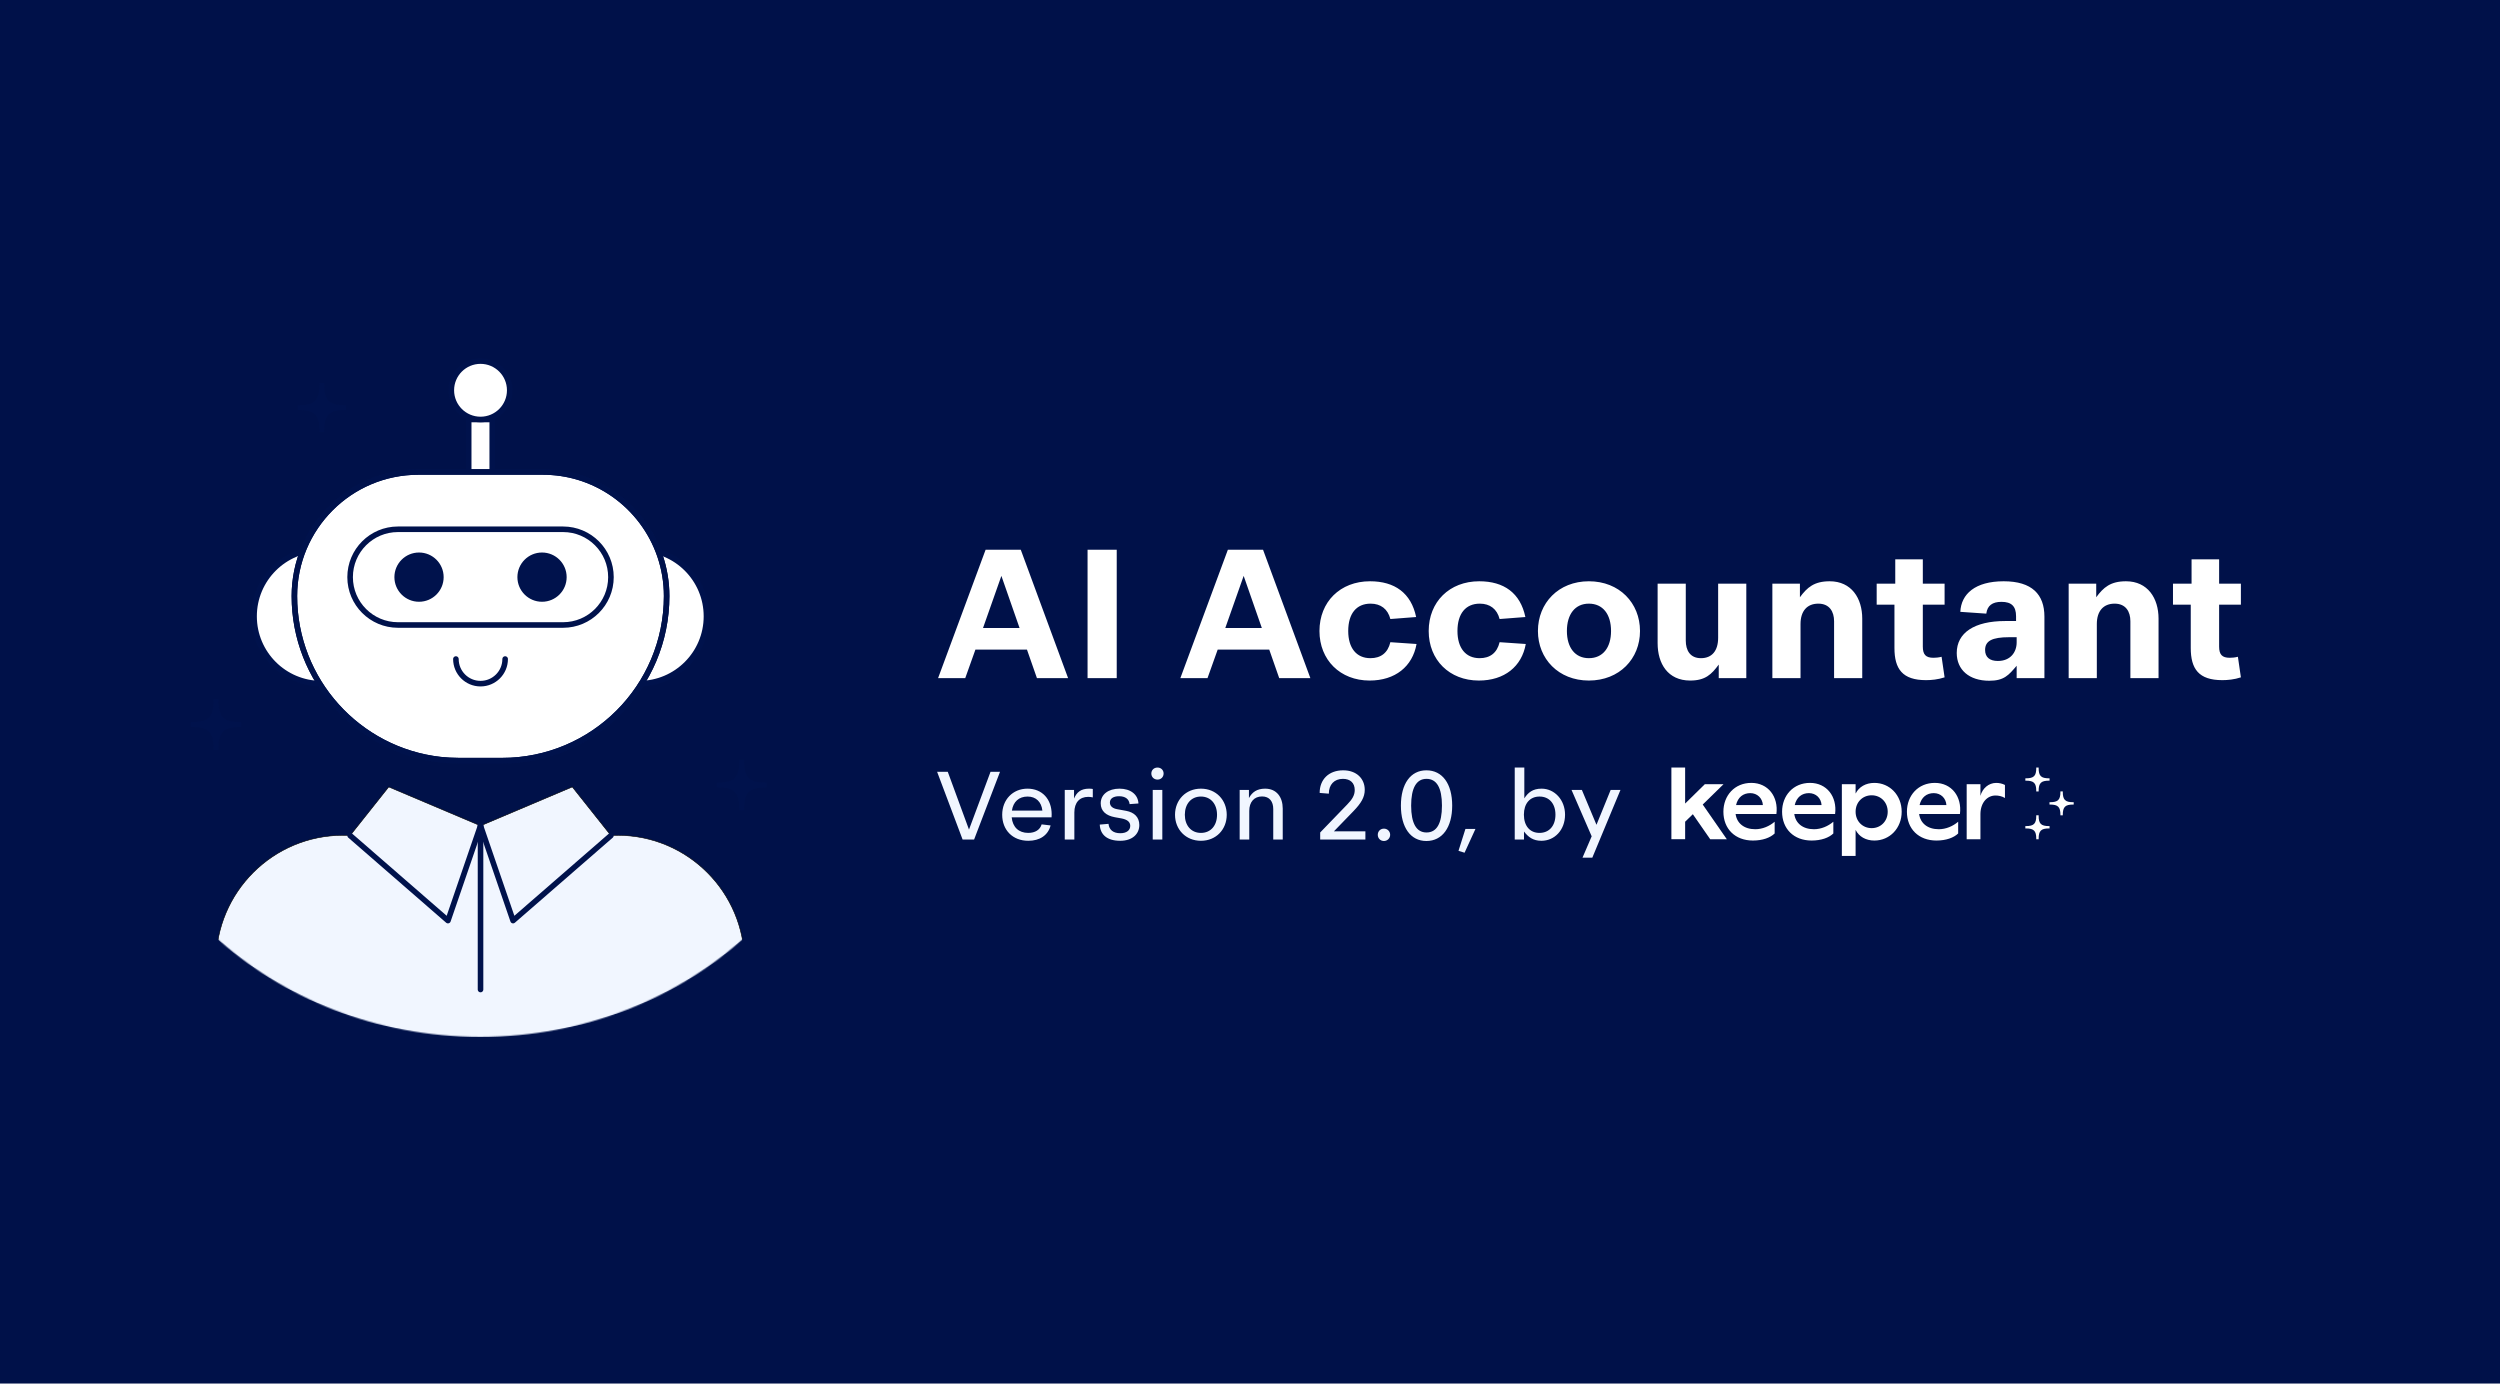 <svg width="2293" height="1269" viewBox="0 0 2293 1269" fill="none" xmlns="http://www.w3.org/2000/svg">
<rect width="2293" height="1269" fill="#001149"/>
<path d="M860.397 622L904 504.197H936.245L979.665 622H951.085L941.925 595.801H894.657L885.313 622H860.397ZM901.619 576.015H935.146L918.474 528.198L901.619 576.015ZM997.511 622V504.197H1024.26V622H997.511ZM1082.61 622L1126.21 504.197H1158.46L1201.88 622H1173.3L1164.14 595.801H1116.87L1107.52 622H1082.61ZM1123.83 576.015H1157.36L1140.69 528.198L1123.83 576.015ZM1256.19 624.198C1229.26 624.198 1210.21 605.328 1210.21 578.763C1210.21 552.015 1229.26 533.144 1256.56 533.144C1279.28 533.144 1294.3 543.953 1298.88 565.938L1275.25 567.77C1272.87 558.61 1266.45 553.663 1257.11 553.663C1244.1 553.663 1236.59 562.824 1236.59 578.763C1236.59 594.336 1244.1 603.679 1256.93 603.679C1266.45 603.679 1272.87 598.916 1275.25 589.023L1299.25 590.671C1295.58 611.374 1279.64 624.198 1256.19 624.198ZM1356.39 624.198C1329.45 624.198 1310.4 605.328 1310.4 578.763C1310.4 552.015 1329.45 533.144 1356.75 533.144C1379.47 533.144 1394.49 543.953 1399.07 565.938L1375.44 567.77C1373.06 558.61 1366.64 553.663 1357.3 553.663C1344.29 553.663 1336.78 562.824 1336.78 578.763C1336.78 594.336 1344.29 603.679 1357.12 603.679C1366.64 603.679 1373.06 598.916 1375.44 589.023L1399.44 590.671C1395.77 611.374 1379.84 624.198 1356.39 624.198ZM1457.31 624.198C1429.46 624.198 1410.59 604.229 1410.59 578.763C1410.59 553.114 1429.46 533.144 1457.31 533.144C1485.34 533.144 1504.21 553.114 1504.21 578.763C1504.21 604.229 1485.34 624.198 1457.31 624.198ZM1437.16 578.763C1437.16 593.969 1444.67 603.679 1457.31 603.679C1470.13 603.679 1477.65 593.969 1477.65 578.763C1477.65 563.373 1470.13 553.663 1457.31 553.663C1444.67 553.663 1437.16 563.373 1437.16 578.763ZM1550.23 624.198C1529.71 624.198 1520.37 608.626 1520.37 589.939V535.343H1546.2V587.557C1546.2 596.351 1550.05 603.679 1560.13 603.679C1570.2 603.679 1575.88 596.901 1575.88 584.992V535.343H1601.71V622H1576.43V609.542C1569.84 618.519 1564.16 624.198 1550.23 624.198ZM1625.61 622V535.343H1650.89V547.801C1657.49 538.824 1663.9 533.144 1678.19 533.144C1698.16 533.144 1708.05 548.717 1708.05 567.404V622H1682.22V569.786C1682.22 560.992 1678.01 553.663 1667.75 553.663C1657.49 553.663 1651.44 560.442 1651.44 572.351V622H1625.61ZM1766.54 623.832C1744.92 623.832 1737.59 613.572 1737.59 594.336V554.579H1721.29V535.343H1738.33V512.991H1763.61V535.343H1783.58V554.579H1763.61V593.053C1763.61 600.381 1766.36 603.313 1773.32 603.313C1775.15 603.313 1778.08 603.13 1780.83 602.397L1783.58 621.267C1777.53 623.282 1771.3 623.832 1766.54 623.832ZM1824.58 624.382C1806.07 624.382 1794.72 614.305 1794.72 598.916C1794.72 580.412 1810.84 569.603 1839.24 569.603H1849.13V565.206C1849.13 556.045 1844.91 552.015 1835.75 552.015C1827.33 552.015 1822.75 555.496 1821.83 562.824L1798.01 561.175C1798.75 544.869 1811.57 533.144 1837.77 533.144C1863.79 533.144 1875.14 545.236 1875.14 565.572V622H1849.68V610.641C1842.35 619.252 1838.14 624.382 1824.58 624.382ZM1820.73 596.168C1820.73 602.763 1824.95 606.244 1832.46 606.244C1843.82 606.244 1849.68 598.366 1849.68 589.206V584.442H1842.9C1826.96 584.442 1820.73 587.923 1820.73 596.168ZM1897.38 622V535.343H1922.66V547.801C1929.26 538.824 1935.67 533.144 1949.96 533.144C1969.93 533.144 1979.82 548.717 1979.82 567.404V622H1953.99V569.786C1953.99 560.992 1949.78 553.663 1939.52 553.663C1929.26 553.663 1923.21 560.442 1923.21 572.351V622H1897.38ZM2038.31 623.832C2016.69 623.832 2009.36 613.572 2009.36 594.336V554.579H1993.06V535.343H2010.1V512.991H2035.38V535.343H2055.35V554.579H2035.38V593.053C2035.38 600.381 2038.13 603.313 2045.09 603.313C2046.92 603.313 2049.85 603.13 2052.6 602.397L2055.35 621.267C2049.3 623.282 2043.07 623.832 2038.31 623.832Z" fill="white"/>
<g clip-path="url(#clip0_9409_263254)">
<path d="M1552.67 746.799L1545.61 753.68V769.742H1533V703.971H1545.6V737.032L1563.66 719.273H1580.81L1561.74 737.927L1583.83 769.749H1568.6L1552.67 746.799Z" fill="white"/>
<path d="M1629.32 746.604H1591.9C1593.01 754.982 1599.57 760.567 1609.96 760.567C1616.52 760.567 1622.97 757.768 1627.71 753.686V764.456C1623.67 768.351 1616.72 770.943 1607.74 770.943C1591.5 770.943 1580.7 760.267 1580.7 744.506C1580.7 729.64 1590.99 718.069 1606.32 718.069C1621.66 718.069 1631.34 730.643 1629.32 746.604ZM1616.92 738.426C1616.52 732.039 1611.77 727.456 1605.32 727.456C1598.87 727.456 1593.93 731.244 1592.31 738.426H1616.92Z" fill="white"/>
<path d="M1683.15 746.604H1645.73C1646.84 754.982 1653.39 760.567 1663.78 760.567C1670.34 760.567 1676.79 757.768 1681.54 753.686V764.456C1677.5 768.351 1670.55 770.943 1661.56 770.943C1645.32 770.943 1634.53 760.267 1634.53 744.506C1634.53 729.64 1644.82 718.069 1660.15 718.069C1675.48 718.069 1685.16 730.643 1683.15 746.604ZM1670.74 738.426C1670.34 732.039 1665.6 727.456 1659.14 727.456C1652.69 727.456 1647.75 731.244 1646.13 738.426H1670.74Z" fill="white"/>
<path d="M1744.22 744.508C1744.22 759.667 1733.23 770.945 1719.2 770.945C1711.33 770.945 1705.08 767.35 1701.95 761.171V785.052H1689.35V719.273H1701.95V727.852C1705.08 721.665 1711.33 718.077 1719.2 718.077C1733.22 718.077 1744.22 729.348 1744.22 744.515V744.508ZM1731.41 744.508C1731.41 735.829 1725.05 729.441 1716.68 729.441C1708.32 729.441 1701.96 735.829 1701.96 744.508C1701.96 753.186 1708.32 759.567 1716.68 759.567C1725.05 759.567 1731.41 753.179 1731.41 744.508Z" fill="white"/>
<path d="M1797.65 746.604H1760.23C1761.33 754.982 1767.89 760.567 1778.28 760.567C1784.84 760.567 1791.29 757.768 1796.03 753.686V764.456C1791.99 768.351 1785.04 770.943 1776.06 770.943C1759.82 770.943 1749.03 760.267 1749.03 744.506C1749.03 729.64 1759.31 718.069 1774.65 718.069C1789.98 718.069 1799.66 730.643 1797.65 746.604V746.604ZM1785.24 738.426C1784.84 732.039 1780.1 727.456 1773.64 727.456C1767.18 727.456 1762.25 731.244 1760.63 738.426H1785.24V738.426Z" fill="white"/>
<path d="M1838.94 719.968V731.941C1836.22 730.243 1832.99 729.642 1830.27 729.642C1822.7 729.642 1816.55 736.13 1816.45 746.606V769.749H1803.84V719.273H1816.45V729.95C1818.27 723.161 1823.91 718.077 1830.97 718.077C1833.6 718.077 1836.52 718.679 1838.94 719.975V719.968Z" fill="white"/>
<path d="M1880.31 735.779C1887.58 735.779 1889.81 733.58 1889.81 726.384V725.875H1891.99V726.384C1891.99 733.58 1894.21 735.779 1901.48 735.779H1902V737.934H1901.48C1894.21 737.934 1891.99 740.132 1891.99 747.329V747.837H1889.81V747.329C1889.81 740.132 1887.58 737.934 1880.31 737.934H1879.79V735.779H1880.31Z" fill="white"/>
<path d="M1858.16 713.874C1865.44 713.874 1867.66 711.676 1867.66 704.479V703.971H1869.84V704.479C1869.84 711.676 1872.06 713.874 1879.34 713.874H1879.85V716.029H1879.34C1872.06 716.029 1869.84 718.228 1869.84 725.424V725.933H1867.66V725.424C1867.66 718.228 1865.44 716.029 1858.16 716.029H1857.65V713.874H1858.16V713.874Z" fill="white"/>
<path d="M1858.16 757.688C1865.44 757.688 1867.66 755.49 1867.66 748.293V747.785H1869.84V748.293C1869.84 755.49 1872.06 757.688 1879.34 757.688H1879.85V759.844H1879.34C1872.06 759.844 1869.84 762.042 1869.84 769.238V769.747H1867.66V769.238C1867.66 762.042 1865.44 759.844 1858.16 759.844H1857.65V757.688H1858.16Z" fill="white"/>
</g>
<path d="M882.89 770L859.52 707.908H869.298L888.757 760.906L908.509 707.908H917.212L893.451 770H882.89ZM943.173 771.173C928.701 771.173 919.216 761.2 919.216 747.314C919.216 733.429 928.994 723.357 942.391 723.357C955.982 723.357 964.587 733.136 964.587 746.825C964.587 747.999 964.587 748.879 964.489 749.661H927.919C928.799 758.755 934.47 763.937 943.075 763.937C949.431 763.937 953.929 761.102 955.396 756.115L963.609 757.093C961.263 766.186 953.636 771.173 943.173 771.173ZM928.114 743.501H956.08C955.2 735.385 950.115 730.593 942.488 730.593C934.47 730.593 929.288 735.483 928.114 743.501ZM976.593 770V724.531H985.1V732.451C987.545 726.682 991.358 723.357 998.888 723.357C1000.26 723.357 1001.33 723.455 1002.31 723.651V731.376C1001.04 731.082 999.768 730.887 998.105 730.887C990.185 730.887 985.394 736.069 985.394 745.163V770H976.593ZM1027.47 771.173C1015.35 771.173 1009.09 765.502 1008.7 756.31L1016.72 755.626C1017.3 761.2 1021.12 764.231 1027.57 764.231C1033.24 764.231 1036.66 761.591 1036.66 757.484C1036.66 753.67 1033.63 751.617 1028.55 750.639L1022.58 749.563C1014.57 748.097 1009.58 743.99 1009.58 736.852C1009.58 728.54 1016.72 723.357 1026.79 723.357C1036.96 723.357 1043.8 728.736 1044.19 736.949L1036.08 737.536C1035.59 732.94 1032.17 730.3 1026.4 730.3C1021.31 730.3 1017.99 732.354 1017.99 736.069C1017.99 739.589 1020.82 741.545 1024.83 742.23L1032.85 743.696C1040.38 745.065 1044.98 749.563 1044.98 756.702C1044.98 765.013 1038.52 771.173 1027.47 771.173ZM1057.28 770V724.531H1066.08V770H1057.28ZM1056.01 709.472C1056.01 706.343 1058.36 703.996 1061.68 703.996C1064.91 703.996 1067.26 706.343 1067.26 709.472C1067.26 712.601 1064.91 715.046 1061.68 715.046C1058.36 715.046 1056.01 712.601 1056.01 709.472ZM1101.49 771.173C1087.61 771.173 1077.73 760.808 1077.73 747.314C1077.73 733.722 1087.61 723.357 1101.49 723.357C1115.38 723.357 1125.16 733.722 1125.16 747.314C1125.16 760.808 1115.38 771.173 1101.49 771.173ZM1086.73 747.314C1086.73 757.093 1092.5 763.937 1101.49 763.937C1110.49 763.937 1116.26 757.19 1116.26 747.314C1116.26 737.438 1110.49 730.593 1101.49 730.593C1092.5 730.593 1086.73 737.438 1086.73 747.314ZM1137.02 770V724.531H1145.53V731.962C1148.46 726.584 1152.86 723.357 1160.39 723.357C1170.95 723.357 1176.52 731.18 1176.52 741.643V770H1167.82V742.034C1167.82 735.287 1164.5 730.496 1157.55 730.496C1150.32 730.496 1145.82 735.58 1145.82 743.794V770H1137.02ZM1210.88 770V763.546L1235.71 737.829C1240.31 733.136 1242.56 729.322 1242.56 724.629C1242.56 718.175 1238.55 714.361 1231.7 714.361C1223.78 714.361 1218.8 719.642 1218.8 727.953L1210.39 727.269C1210.39 714.948 1218.7 706.539 1232 706.539C1244.22 706.539 1251.75 714.166 1251.75 724.433C1251.75 731.278 1248.33 736.754 1241.48 743.892L1223.49 762.471H1252.34V770H1210.88ZM1269.37 771.369C1266.05 771.369 1263.7 768.827 1263.7 765.698C1263.7 762.471 1266.05 760.026 1269.37 760.026C1272.5 760.026 1275.05 762.471 1275.05 765.698C1275.05 768.827 1272.5 771.369 1269.37 771.369ZM1308.28 771.369C1293.81 771.369 1284.91 758.951 1284.91 738.905C1284.91 718.859 1293.81 706.539 1308.28 706.539C1322.95 706.539 1331.95 718.859 1331.95 738.905C1331.95 758.951 1322.85 771.369 1308.28 771.369ZM1294.3 738.905C1294.3 755.137 1299.09 763.546 1308.38 763.546C1317.77 763.546 1322.56 755.333 1322.56 738.905C1322.56 722.575 1317.77 714.361 1308.38 714.361C1299.09 714.361 1294.3 722.771 1294.3 738.905ZM1337.73 780.365L1344.08 760.319H1353.27L1343.3 782.125L1337.73 780.365ZM1413.75 771.173C1406.12 771.173 1401.63 767.653 1397.81 762.666V770H1389.31V703.996H1398.11V732.256C1401.53 726.975 1405.73 723.357 1413.95 723.357C1425.88 723.357 1435.46 733.722 1435.46 747.217C1435.46 761.297 1425.88 771.173 1413.75 771.173ZM1397.72 747.217C1397.72 757.484 1403.19 763.937 1411.99 763.937C1420.89 763.937 1426.66 757.484 1426.66 747.217C1426.66 737.047 1420.89 730.593 1412.09 730.593C1403.19 730.593 1397.72 737.047 1397.72 747.217ZM1451.48 786.623L1459.89 767.067L1441.41 724.531H1450.9L1464.29 756.506L1477.3 724.531H1486.29L1460.48 786.623H1451.48Z" fill="#F1F6FF"/>
<mask id="mask0_9409_263254" style="mask-type:luminance" maskUnits="userSpaceOnUse" x="95" y="317" width="691" height="634">
<path d="M440.5 951C631.314 951 786 809.074 786 634C786 458.926 631.314 317 440.5 317C249.686 317 95 458.926 95 634C95 809.074 249.686 951 440.5 951Z" fill="white"/>
</mask>
<g mask="url(#mask0_9409_263254)">
<path d="M566.372 766.146H314.611C250.29 766.146 198.148 818.288 198.148 882.608V882.626C198.148 946.946 250.29 999.088 314.611 999.088H566.372C630.692 999.088 682.834 946.946 682.834 882.626V882.608C682.834 818.288 630.692 766.146 566.372 766.146Z" fill="#F1F6FF" stroke="black" stroke-width="0.54"/>
<path d="M451.488 384.77H429.883V457.688H451.488V384.77Z" fill="white" stroke="#00124C" stroke-width="5.114" stroke-miterlimit="10"/>
<path d="M440.739 384.763C455.538 384.763 467.536 372.766 467.536 357.966C467.536 343.166 455.538 331.169 440.739 331.169C425.939 331.169 413.941 343.166 413.941 357.966C413.941 372.766 425.939 384.763 440.739 384.763Z" fill="white" stroke="#00124C" stroke-width="5.114" stroke-miterlimit="10"/>
<path d="M586.214 627.045C620.323 627.045 647.974 599.394 647.974 565.285C647.974 531.176 620.323 503.526 586.214 503.526C552.105 503.526 524.454 531.176 524.454 565.285C524.454 599.394 552.105 627.045 586.214 627.045Z" fill="white" stroke="#00124C" stroke-width="5.114" stroke-miterlimit="10"/>
<path d="M294.785 627.045C328.894 627.045 356.545 599.394 356.545 565.285C356.545 531.176 328.894 503.526 294.785 503.526C260.676 503.526 233.025 531.176 233.025 565.285C233.025 599.394 260.676 627.045 294.785 627.045Z" fill="white" stroke="#00124C" stroke-width="5.114" stroke-miterlimit="10"/>
<path d="M611.442 546.74C611.442 588.35 594.566 626.177 567.258 653.485C539.949 680.794 502.208 697.67 460.512 697.67H421.032C415.219 697.67 409.492 697.295 403.969 696.75C328.589 688.26 270.017 624.234 270.017 546.74C270.017 515.272 282.75 486.872 303.411 466.195C323.986 445.62 352.403 432.886 383.854 432.886H497.691C509.129 432.886 520.209 434.539 530.625 437.676C577.4 451.79 611.442 495.242 611.442 546.723V546.74Z" fill="white" stroke="#00124C" stroke-width="5.114" stroke-miterlimit="10"/>
<path d="M611.442 546.74C611.442 588.35 594.566 626.177 567.258 653.485C539.949 680.794 502.208 697.67 460.512 697.67H421.032C415.219 697.67 409.492 697.295 403.969 696.75C328.589 688.26 270.017 624.234 270.017 546.74C270.017 515.272 282.75 486.872 303.411 466.195C323.986 445.62 352.403 432.886 383.854 432.886H497.691C509.129 432.886 520.209 434.539 530.625 437.676C577.4 451.79 611.442 495.242 611.442 546.723V546.74Z" stroke="#00124C" stroke-width="5.114" stroke-miterlimit="10"/>
<path d="M516.46 485.457H365.018C340.775 485.457 321.123 505.109 321.123 529.352C321.123 553.594 340.775 573.247 365.018 573.247H516.46C540.702 573.247 560.355 553.594 560.355 529.352C560.355 505.109 540.702 485.457 516.46 485.457Z" stroke="#00124C" stroke-width="5.114" stroke-miterlimit="10"/>
<path d="M384.332 551.939C396.806 551.939 406.919 541.826 406.919 529.352C406.919 516.878 396.806 506.765 384.332 506.765C371.858 506.765 361.745 516.878 361.745 529.352C361.745 541.826 371.858 551.939 384.332 551.939Z" fill="#00124C"/>
<path d="M497.146 551.939C509.621 551.939 519.733 541.826 519.733 529.352C519.733 516.878 509.621 506.765 497.146 506.765C484.672 506.765 474.56 516.878 474.56 529.352C474.56 541.826 484.672 551.939 497.146 551.939Z" fill="#00124C"/>
<path d="M463.327 604.46C463.327 616.938 453.218 627.047 440.74 627.047C428.262 627.047 418.153 616.938 418.153 604.46" stroke="#00124C" stroke-width="5.114" stroke-linecap="round" stroke-linejoin="round"/>
<path d="M356.529 721.759L321.123 766.352L410.873 844.375L440.722 757.42L356.529 721.759Z" fill="#F1F6FF" stroke="black" stroke-width="0.54"/>
<path d="M524.916 721.759L560.339 766.352L470.589 844.375L440.74 757.42L524.916 721.759Z" fill="#F1F6FF" stroke="black" stroke-width="0.54"/>
<path d="M440.74 757.42L470.589 844.375L560.339 766.352" stroke="#00124C" stroke-width="5.114" stroke-linecap="round" stroke-linejoin="round"/>
<path d="M440.722 757.42L410.873 844.375L321.123 766.352" stroke="#00124C" stroke-width="5.114" stroke-linecap="round" stroke-linejoin="round"/>
<path d="M440.74 757.42V907.6" stroke="#00124C" stroke-width="5.114" stroke-linecap="round" stroke-linejoin="round"/>
<path d="M658.474 717.75C673.458 717.75 678.026 713.13 678.026 697.942V696.868H682.51V697.942C682.51 713.113 687.078 717.75 702.062 717.75H703.119V722.284H702.062C687.078 722.284 682.51 726.904 682.51 742.092V743.166H678.026V742.092C678.026 726.921 673.458 722.284 658.474 722.284H657.417V717.75H658.474Z" fill="#00124C"/>
<path d="M273.939 371.638C288.548 371.638 292.997 367.138 292.997 352.342V351.302H297.361V352.342C297.361 367.138 301.81 371.638 316.419 371.638H317.442V376.07H316.419C301.81 376.07 297.361 380.571 297.361 395.367V396.407H292.997V395.367C292.997 380.571 288.548 376.07 273.939 376.07H272.916V371.638H273.939Z" fill="#00124C"/>
<path d="M176.092 662.263C191.229 662.263 195.848 657.592 195.848 642.268V641.194H200.383V642.268C200.383 657.609 204.985 662.263 220.14 662.263H221.214V666.849H220.14C205.003 666.849 200.383 671.519 200.383 686.844V687.918H195.848V686.844C195.848 671.502 191.246 666.849 176.092 666.849H175.018V662.263H176.092Z" fill="#00124C"/>
</g>
<defs>
<clipPath id="clip0_9409_263254">
<rect width="369" height="81.081" fill="white" transform="translate(1533 703.972)"/>
</clipPath>
</defs>
</svg>
